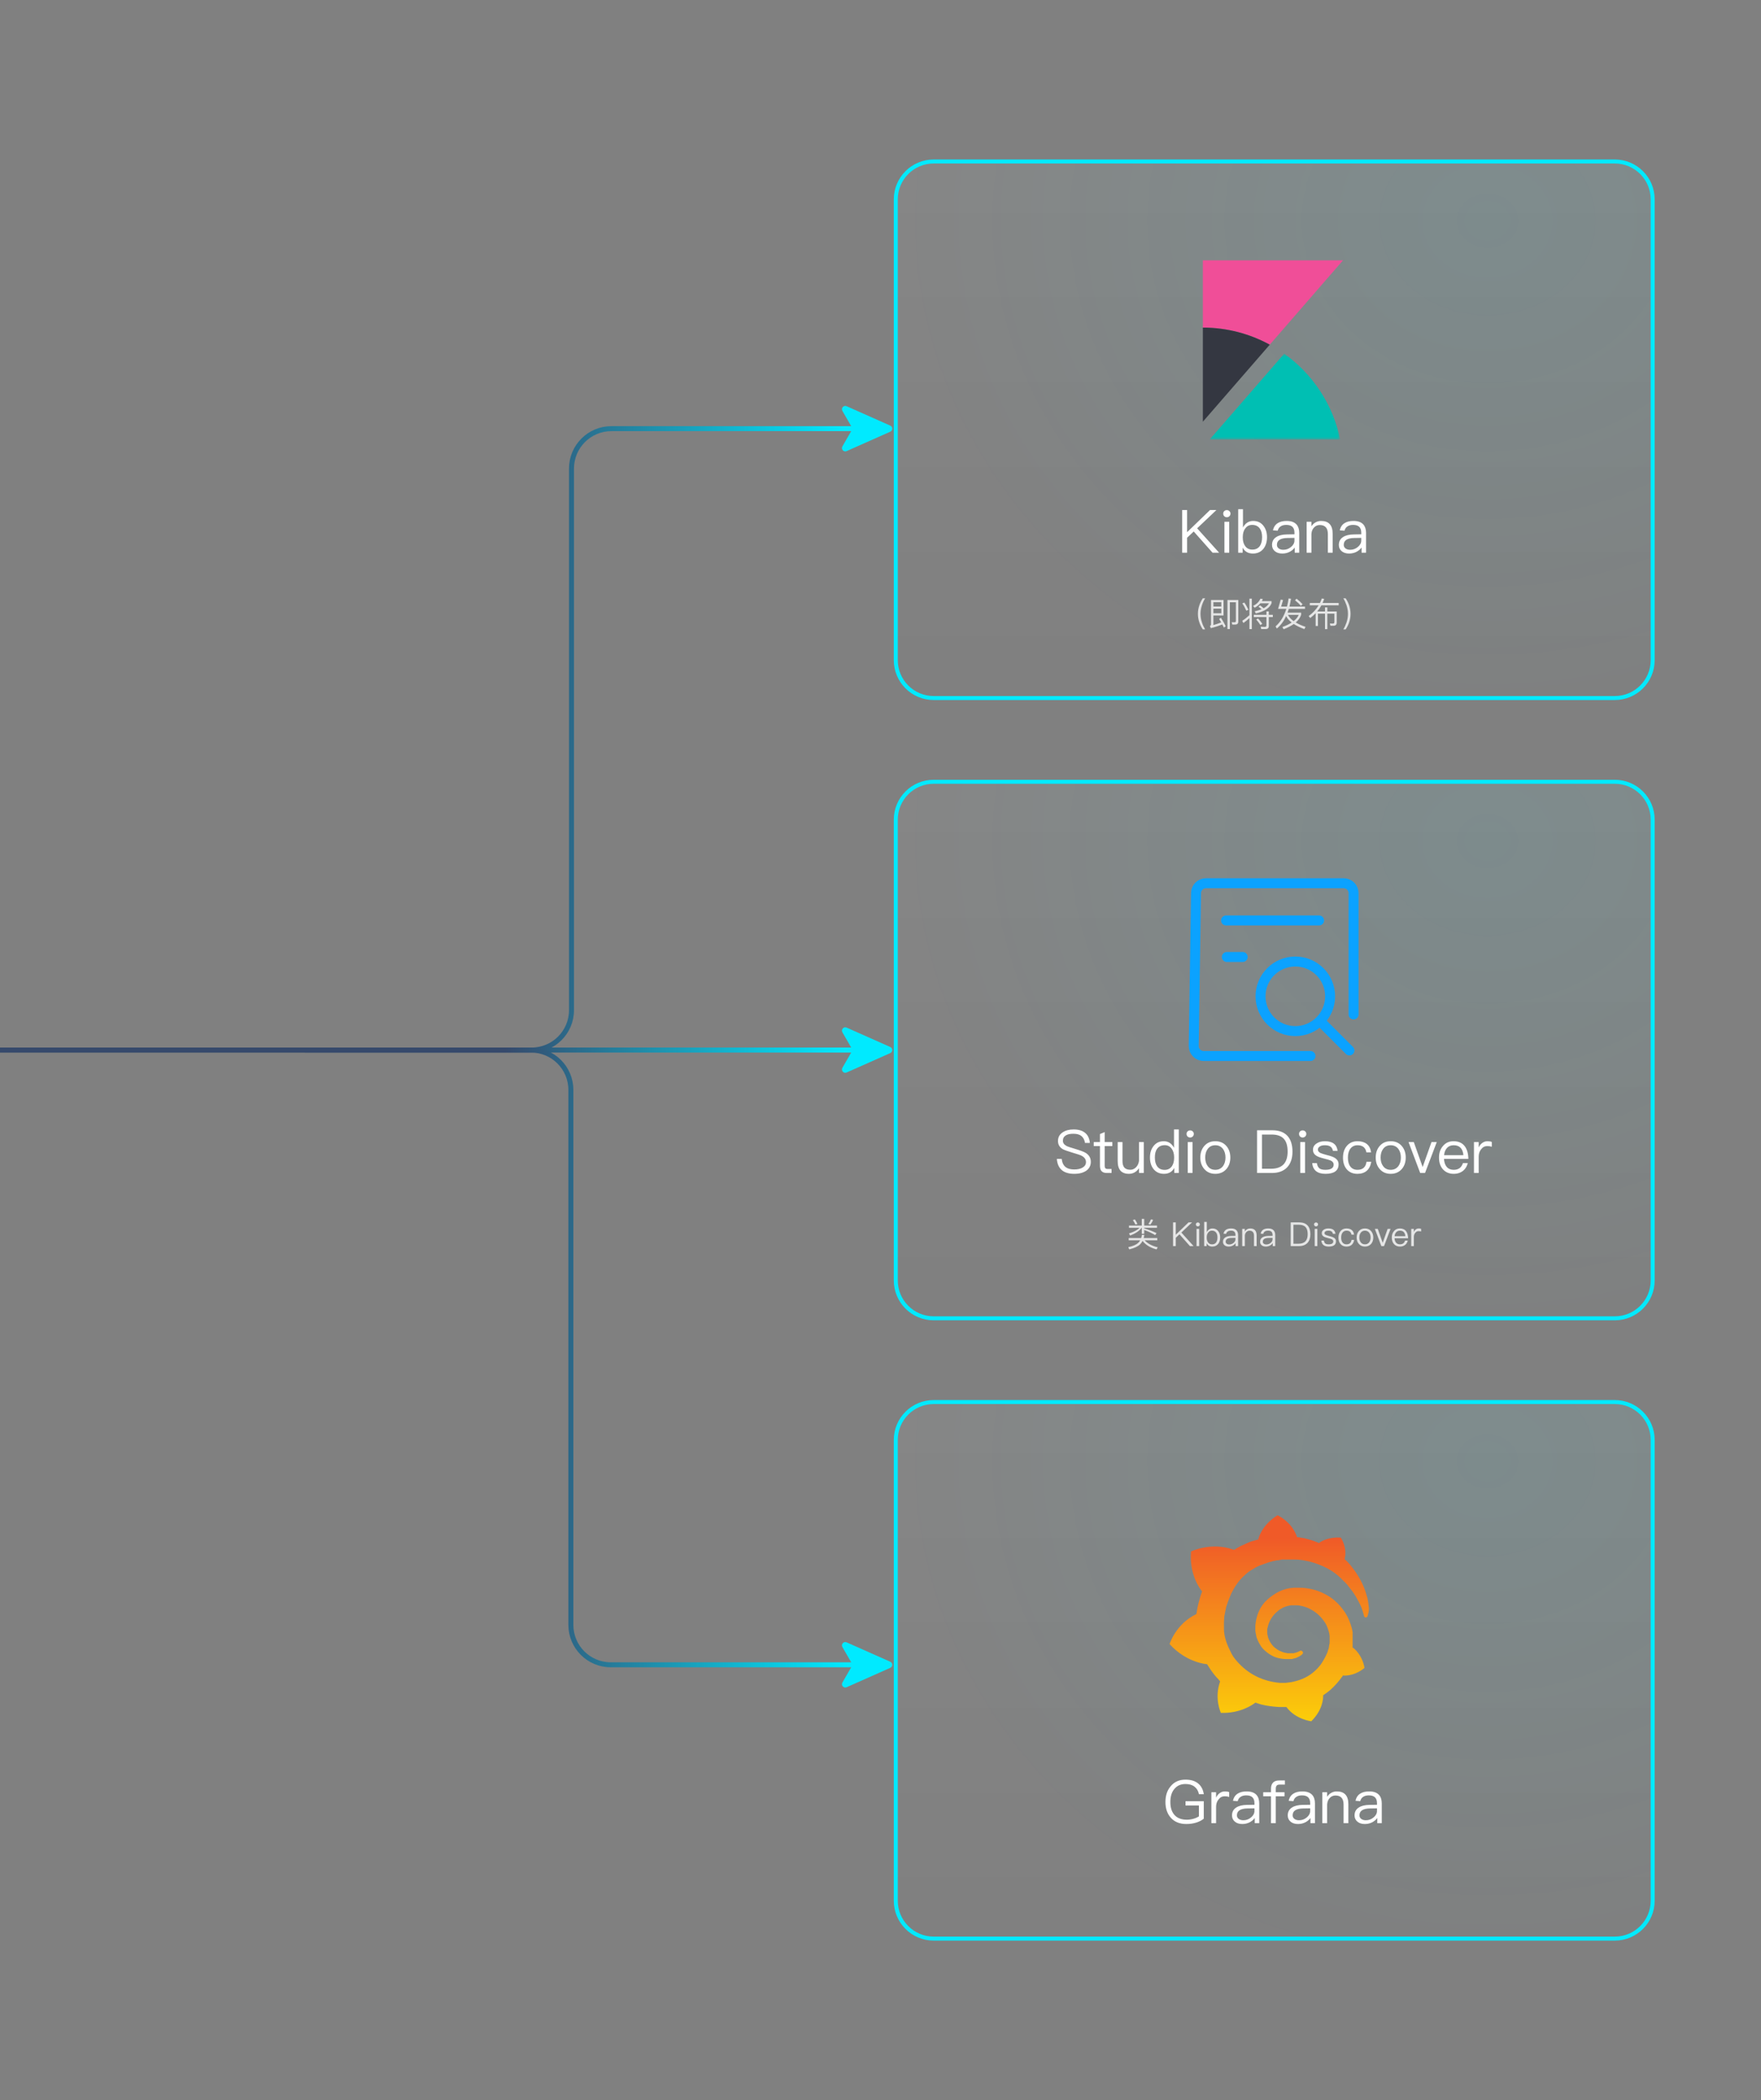 <svg width="530" height="632" viewBox="0 0 530 632" fill="none" xmlns="http://www.w3.org/2000/svg">
<rect x="0" y="0" width="530" height="632" fill="#808080" stroke="none"/>
<g clip-path="url(#clip0_5177_15534)">
<path d="M281 48.6H486C492.296 48.6 497.4 53.704 497.4 60V198.667C497.4 204.963 492.296 210.066 486 210.066H281C274.704 210.066 269.6 204.963 269.6 198.667V60C269.6 53.704 274.704 48.6 281 48.6Z" fill="url(#paint0_linear_5177_15534)"/>
<path d="M281 48.6H486C492.296 48.6 497.4 53.704 497.4 60V198.667C497.4 204.963 492.296 210.066 486 210.066H281C274.704 210.066 269.6 204.963 269.6 198.667V60C269.6 53.704 274.704 48.6 281 48.6Z" fill="url(#paint1_radial_5177_15534)" fill-opacity="0.1"/>
<path d="M281 48.6H486C492.296 48.6 497.4 53.704 497.4 60V198.667C497.4 204.963 492.296 210.066 486 210.066H281C274.704 210.066 269.6 204.963 269.6 198.667V60C269.6 53.704 274.704 48.6 281 48.6Z" stroke="#00EAFF" stroke-width="1.2"/>
<g clip-path="url(#clip1_5177_15534)">
<path fill-rule="evenodd" clip-rule="evenodd" d="M404.203 78.334H362.016V98.583C369.314 98.583 376.165 100.461 382.152 103.725L404.203 78.334Z" fill="#F04E98"/>
<path fill-rule="evenodd" clip-rule="evenodd" d="M362.016 98.585V126.914L382.152 103.726C376.165 100.463 369.314 98.585 362.016 98.585Z" fill="#343741"/>
<mask id="mask0_5177_15534" style="mask-type:luminance" maskUnits="userSpaceOnUse" x="364" y="106" width="40" height="27">
<path d="M364.016 106.435H403.358V132.33H364.016V106.435Z" fill="white"/>
</mask>
<g mask="url(#mask0_5177_15534)">
<path fill-rule="evenodd" clip-rule="evenodd" d="M386.503 106.435L365.84 130.232L364.016 132.331H403.358C401.199 121.693 395.025 112.525 386.503 106.435Z" fill="#00BFB3"/>
</g>
</g>
<path d="M364.184 153.481H366.11L360.296 158.989L366.92 166.333H364.94L359.27 159.943L357.272 161.833V166.333H355.796V153.481H357.272V160.159L364.184 153.481ZM369.232 153.517C369.538 153.517 369.79 153.607 370.006 153.823C370.222 154.003 370.33 154.255 370.33 154.579C370.33 154.885 370.222 155.137 370.006 155.353C369.79 155.551 369.538 155.659 369.232 155.659C368.926 155.659 368.674 155.551 368.458 155.353C368.242 155.137 368.152 154.885 368.152 154.579C368.152 154.255 368.242 154.003 368.458 153.823C368.674 153.607 368.926 153.517 369.232 153.517ZM368.512 157.027H369.952V166.333H368.512V157.027ZM372.649 153.229H374.089V158.737C374.809 157.423 375.835 156.775 377.167 156.775C378.481 156.775 379.525 157.261 380.281 158.269C380.965 159.169 381.325 160.285 381.325 161.653C381.325 163.057 380.965 164.209 380.281 165.109C379.507 166.081 378.445 166.585 377.095 166.585C375.655 166.585 374.629 165.991 373.999 164.803V166.333H372.649V153.229ZM376.861 157.963C376.015 157.963 375.331 158.287 374.827 158.971C374.287 159.637 374.035 160.519 374.035 161.599V161.779C374.035 162.823 374.269 163.669 374.737 164.317C375.241 165.037 375.979 165.397 376.915 165.397C377.923 165.397 378.679 165.019 379.183 164.299C379.615 163.651 379.849 162.769 379.849 161.653C379.849 160.537 379.615 159.673 379.147 159.043C378.625 158.323 377.869 157.963 376.861 157.963ZM387.246 156.775C388.578 156.775 389.55 157.117 390.198 157.819C390.738 158.431 391.026 159.277 391.026 160.357V166.333H389.676V164.767C389.316 165.271 388.83 165.685 388.254 166.009C387.57 166.387 386.796 166.585 385.932 166.585C384.996 166.585 384.258 166.351 383.7 165.883C383.124 165.397 382.836 164.767 382.836 164.011C382.836 162.949 383.25 162.157 384.114 161.617C384.87 161.113 385.95 160.843 387.354 160.825L389.586 160.789V160.303C389.586 158.737 388.776 157.963 387.156 157.963C386.472 157.963 385.914 158.089 385.482 158.377C384.996 158.665 384.69 159.115 384.546 159.709L383.124 159.601C383.322 158.629 383.808 157.891 384.564 157.423C385.248 156.991 386.13 156.775 387.246 156.775ZM389.586 161.869L387.444 161.905C385.356 161.941 384.312 162.625 384.312 163.975C384.312 164.407 384.474 164.749 384.834 165.037C385.194 165.307 385.662 165.451 386.238 165.451C387.12 165.451 387.894 165.163 388.578 164.587C389.244 164.029 389.586 163.381 389.586 162.661V161.869ZM397.607 156.775C399.911 156.775 401.081 158.053 401.081 160.609V166.333H399.641V160.717C399.641 158.899 398.813 157.999 397.193 157.999C396.545 157.999 395.987 158.233 395.519 158.701C395.015 159.205 394.745 159.871 394.691 160.717V166.333H393.251V157.027H394.691V158.395C395.015 157.873 395.429 157.477 395.933 157.207C396.437 156.919 396.995 156.775 397.607 156.775ZM407.355 156.775C408.687 156.775 409.659 157.117 410.307 157.819C410.847 158.431 411.135 159.277 411.135 160.357V166.333H409.785V164.767C409.425 165.271 408.939 165.685 408.363 166.009C407.679 166.387 406.905 166.585 406.041 166.585C405.105 166.585 404.367 166.351 403.809 165.883C403.233 165.397 402.945 164.767 402.945 164.011C402.945 162.949 403.359 162.157 404.223 161.617C404.979 161.113 406.059 160.843 407.463 160.825L409.695 160.789V160.303C409.695 158.737 408.885 157.963 407.265 157.963C406.581 157.963 406.023 158.089 405.591 158.377C405.105 158.665 404.799 159.115 404.655 159.709L403.233 159.601C403.431 158.629 403.917 157.891 404.673 157.423C405.357 156.991 406.239 156.775 407.355 156.775ZM409.695 161.869L407.553 161.905C405.465 161.941 404.421 162.625 404.421 163.975C404.421 164.407 404.583 164.749 404.943 165.037C405.303 165.307 405.771 165.451 406.347 165.451C407.229 165.451 408.003 165.163 408.687 164.587C409.353 164.029 409.695 163.381 409.695 162.661V161.869Z" fill="white"/>
<path d="M362 180.063H362.7C362.3 180.723 361.98 181.413 361.75 182.133C361.45 183.013 361.31 183.873 361.31 184.733C361.31 185.583 361.45 186.453 361.75 187.333C361.98 188.043 362.3 188.733 362.7 189.403H362C361.56 188.753 361.22 188.063 360.97 187.343C360.67 186.483 360.53 185.613 360.53 184.743C360.53 183.853 360.67 182.983 360.97 182.123C361.22 181.393 361.56 180.703 362 180.063ZM365.19 183.173V184.553H367.56V183.173H365.19ZM367.56 182.523V181.213H365.19V182.523H367.56ZM364.4 189.033L364.15 188.343C364.37 188.273 364.48 188.143 364.48 187.963V180.563H368.24V185.223H365.19V188.103C366.07 187.843 366.85 187.583 367.54 187.313C367.34 186.963 367.13 186.613 366.91 186.273L367.46 185.923C368.09 186.893 368.57 187.743 368.9 188.463L368.35 188.863C368.21 188.553 368.05 188.233 367.87 187.913C366.87 188.333 365.71 188.713 364.4 189.033ZM371.78 187.953H370.88L370.69 187.253L371.54 187.273C371.82 187.273 371.96 187.133 371.96 186.863V181.243H370.14V189.303H369.42V180.563H372.68V187.023C372.68 187.643 372.38 187.953 371.78 187.953ZM377.35 185.013H381.15V184.003H381.87V185.013H383.08V185.703H381.87V188.403C381.87 189.003 381.55 189.303 380.91 189.303H379.58L379.43 188.613C379.86 188.643 380.27 188.663 380.66 188.663C380.98 188.663 381.15 188.513 381.15 188.223V185.703H377.35V185.013ZM376.03 180.163H376.76V189.323H376.03V186.013C375.37 186.633 374.76 187.123 374.2 187.493L373.88 186.803C374.48 186.443 375.19 185.883 376.03 185.143V180.163ZM378.62 186.113C379.18 186.723 379.6 187.253 379.9 187.713L379.34 188.113C379.03 187.613 378.61 187.053 378.09 186.443L378.62 186.113ZM379.32 181.563C378.86 182.093 378.29 182.533 377.6 182.893L377.14 182.333C378.23 181.793 378.96 181.063 379.34 180.153L380.08 180.293C379.99 180.503 379.89 180.703 379.78 180.903H382.7V181.523C382.13 182.983 380.55 184.013 377.97 184.603L377.61 183.963C378.4 183.793 379.09 183.583 379.69 183.343C379.37 183.043 379.05 182.793 378.74 182.573L379.25 182.183C379.62 182.453 379.97 182.743 380.3 183.053C381.05 182.643 381.59 182.143 381.92 181.563H379.32ZM374.51 181.333C374.98 182.013 375.38 182.743 375.72 183.513L375.09 183.773C374.73 182.933 374.33 182.203 373.89 181.583L374.51 181.333ZM384.66 183.233L385.45 180.453L386.16 180.573L385.59 182.543H387.34C387.54 181.763 387.7 180.953 387.82 180.093L388.55 180.183C388.42 181.023 388.26 181.803 388.08 182.543H392.76V183.233H387.89C387.77 183.633 387.65 184.013 387.51 184.373H391.6V184.993C391.33 185.853 390.79 186.633 389.97 187.333C390.78 187.813 391.77 188.253 392.93 188.653L392.56 189.323C391.28 188.853 390.22 188.343 389.38 187.793C388.56 188.373 387.54 188.893 386.33 189.363L385.95 188.693C387.07 188.283 388 187.833 388.75 187.343C387.97 186.743 387.42 186.093 387.09 185.393C386.36 186.973 385.42 188.223 384.28 189.153L383.91 188.493C385.37 187.213 386.44 185.463 387.14 183.233H384.66ZM387.63 185.033C387.97 185.713 388.54 186.343 389.34 186.923C390.08 186.343 390.59 185.713 390.87 185.033H387.63ZM390.23 180.173C390.95 180.723 391.54 181.273 392.02 181.823L391.51 182.333C391.09 181.803 390.5 181.243 389.75 180.643L390.23 180.173ZM398.79 182.793H399.48V184.013H402.3V187.373C402.3 187.993 401.98 188.313 401.36 188.313H400.42L400.24 187.643L401.13 187.663C401.45 187.663 401.61 187.513 401.61 187.223V184.683H399.48V189.333H398.79V184.683H396.65V188.383H395.96V184.553C395.46 185.063 394.92 185.543 394.33 185.993L393.87 185.393C395.14 184.453 396.14 183.383 396.87 182.163H394.2V181.463H397.25C397.47 181.023 397.65 180.583 397.8 180.123L398.53 180.213C398.39 180.653 398.23 181.073 398.05 181.463H402.9V182.163H397.7C397.34 182.823 396.92 183.443 396.44 184.013H398.79V182.793ZM404.3 180.063H405C405.43 180.703 405.77 181.393 406.03 182.123C406.32 182.983 406.47 183.853 406.47 184.743C406.47 185.613 406.32 186.483 406.03 187.343C405.77 188.063 405.43 188.753 405 189.403H404.3C404.7 188.733 405.01 188.043 405.25 187.333C405.54 186.453 405.69 185.583 405.69 184.733C405.69 183.873 405.54 183.013 405.25 182.133C405.01 181.413 404.7 180.723 404.3 180.063Z" fill="white" fill-opacity="0.8"/>
<path d="M281 235.266H486C492.296 235.266 497.4 240.37 497.4 246.667V385.333C497.4 391.629 492.296 396.733 486 396.733H281C274.704 396.733 269.6 391.629 269.6 385.333V246.667C269.6 240.37 274.704 235.266 281 235.266Z" fill="url(#paint2_linear_5177_15534)"/>
<path d="M281 235.266H486C492.296 235.266 497.4 240.37 497.4 246.667V385.333C497.4 391.629 492.296 396.733 486 396.733H281C274.704 396.733 269.6 391.629 269.6 385.333V246.667C269.6 240.37 274.704 235.266 281 235.266Z" fill="url(#paint3_radial_5177_15534)" fill-opacity="0.1"/>
<path d="M281 235.266H486C492.296 235.266 497.4 240.37 497.4 246.667V385.333C497.4 391.629 492.296 396.733 486 396.733H281C274.704 396.733 269.6 391.629 269.6 385.333V246.667C269.6 240.37 274.704 235.266 281 235.266Z" stroke="#00EAFF" stroke-width="1.2"/>
<path d="M407.383 305.285V268.788C407.383 267.135 406.043 265.795 404.39 265.795H362.951C361.316 265.795 359.983 267.108 359.959 268.743L359.272 314.757C359.247 316.428 360.594 317.795 362.264 317.795H394.411" stroke="#0BA2FF" stroke-width="3" stroke-linecap="round"/>
<path d="M369 277H397" stroke="#0BA2FF" stroke-width="3" stroke-linecap="round"/>
<path d="M369.234 287.992H374.004" stroke="#0BA2FF" stroke-width="3" stroke-linecap="round"/>
<path d="M398.148 308.135L406.129 316.116" stroke="#0BA2FF" stroke-width="3" stroke-linecap="round"/>
<circle cx="389.847" cy="299.83" r="10.472" stroke="#0BA2FF" stroke-width="3"/>
<path d="M323.116 339.896C324.556 339.896 325.708 340.22 326.536 340.886C327.4 341.57 327.886 342.596 328.012 343.946H326.554C326.392 343.01 326.032 342.326 325.474 341.876C324.898 341.408 324.088 341.192 323.044 341.192C322.09 341.192 321.352 341.336 320.812 341.66C320.2 342.02 319.894 342.56 319.894 343.298C319.894 343.946 320.254 344.468 320.992 344.864C321.316 345.044 322.108 345.314 323.35 345.674C325.042 346.178 326.158 346.592 326.698 346.916C327.76 347.564 328.3 348.464 328.3 349.634C328.3 350.75 327.85 351.65 326.95 352.298C326.05 352.928 324.844 353.252 323.314 353.252C321.802 353.252 320.614 352.928 319.75 352.28C318.742 351.506 318.184 350.336 318.076 348.752H319.534C319.66 349.868 320.056 350.696 320.704 351.218C321.298 351.686 322.162 351.938 323.314 351.938C324.358 351.938 325.222 351.74 325.87 351.344C326.518 350.948 326.842 350.408 326.842 349.724C326.842 348.914 326.41 348.284 325.564 347.834C325.204 347.618 324.286 347.312 322.846 346.898C321.298 346.43 320.308 346.07 319.894 345.854C318.904 345.278 318.418 344.45 318.418 343.37C318.418 342.254 318.886 341.372 319.84 340.76C320.686 340.184 321.784 339.896 323.116 339.896ZM332.473 340.688V343.694H334.777V344.9H332.473V350.822C332.473 351.164 332.527 351.416 332.671 351.56C332.797 351.704 333.031 351.794 333.355 351.794H334.543V353H333.139C332.383 353 331.825 352.802 331.501 352.406C331.195 352.046 331.051 351.524 331.051 350.822V344.9H329.179V343.694H331.051V341.282L332.473 340.688ZM336.387 343.694H337.827V349.382C337.827 350.264 338.007 350.93 338.385 351.362C338.763 351.794 339.375 352.028 340.221 352.028C340.833 352.028 341.391 351.776 341.877 351.308C342.381 350.804 342.687 350.156 342.795 349.364V343.694H344.235V353H342.795V351.56C342.039 352.676 341.031 353.252 339.771 353.252C337.503 353.252 336.387 351.974 336.387 349.454V343.694ZM353.336 339.896H354.776V353H353.426V351.47C352.778 352.658 351.734 353.252 350.33 353.252C348.962 353.252 347.9 352.748 347.144 351.776C346.442 350.876 346.1 349.724 346.1 348.32C346.1 346.952 346.442 345.836 347.144 344.936C347.9 343.928 348.926 343.442 350.258 343.442C351.59 343.442 352.616 344.09 353.336 345.404V339.896ZM350.564 344.63C349.538 344.63 348.764 344.99 348.26 345.71C347.792 346.34 347.576 347.204 347.576 348.32C347.576 349.436 347.792 350.318 348.242 350.966C348.746 351.686 349.502 352.064 350.51 352.064C351.446 352.064 352.166 351.704 352.688 350.984C353.138 350.336 353.372 349.49 353.372 348.446V348.266C353.372 347.186 353.102 346.304 352.598 345.638C352.076 344.954 351.392 344.63 350.564 344.63ZM358.195 340.184C358.501 340.184 358.753 340.274 358.969 340.49C359.185 340.67 359.293 340.922 359.293 341.246C359.293 341.552 359.185 341.804 358.969 342.02C358.753 342.218 358.501 342.326 358.195 342.326C357.889 342.326 357.637 342.218 357.421 342.02C357.205 341.804 357.115 341.552 357.115 341.246C357.115 340.922 357.205 340.67 357.421 340.49C357.637 340.274 357.889 340.184 358.195 340.184ZM357.475 343.694H358.915V353H357.475V343.694ZM365.77 343.442C367.156 343.442 368.272 343.91 369.1 344.882C369.892 345.8 370.288 346.952 370.288 348.356C370.288 349.742 369.892 350.894 369.118 351.794C368.272 352.766 367.156 353.252 365.77 353.252C364.366 353.252 363.268 352.766 362.44 351.794C361.648 350.894 361.252 349.742 361.252 348.356C361.252 346.952 361.648 345.8 362.44 344.882C363.268 343.91 364.366 343.442 365.77 343.442ZM365.77 344.648C364.78 344.648 364.006 345.026 363.466 345.782C362.962 346.466 362.728 347.312 362.728 348.356C362.728 349.382 362.962 350.228 363.466 350.912C364.006 351.668 364.78 352.046 365.77 352.046C366.742 352.046 367.516 351.668 368.092 350.912C368.578 350.228 368.83 349.364 368.83 348.356C368.83 347.312 368.578 346.466 368.092 345.782C367.516 345.026 366.742 344.648 365.77 344.648ZM378.333 340.148H382.941C384.975 340.148 386.505 340.724 387.549 341.912C388.503 342.992 388.989 344.558 388.989 346.574C388.989 348.554 388.467 350.12 387.441 351.236C386.361 352.406 384.813 353 382.797 353H378.333V340.148ZM379.809 341.426V351.722H382.545C384.219 351.722 385.479 351.272 386.325 350.39C387.117 349.526 387.531 348.248 387.531 346.574C387.531 344.846 387.153 343.568 386.415 342.74C385.623 341.858 384.399 341.426 382.707 341.426H379.809ZM392.05 340.184C392.356 340.184 392.608 340.274 392.824 340.49C393.04 340.67 393.148 340.922 393.148 341.246C393.148 341.552 393.04 341.804 392.824 342.02C392.608 342.218 392.356 342.326 392.05 342.326C391.744 342.326 391.492 342.218 391.276 342.02C391.06 341.804 390.97 341.552 390.97 341.246C390.97 340.922 391.06 340.67 391.276 340.49C391.492 340.274 391.744 340.184 392.05 340.184ZM391.33 343.694H392.77V353H391.33V343.694ZM398.762 343.442C401.066 343.442 402.326 344.396 402.578 346.34H401.174C401.048 345.764 400.814 345.332 400.454 345.08C400.058 344.792 399.482 344.648 398.744 344.648C398.096 344.648 397.592 344.756 397.232 345.008C396.836 345.242 396.638 345.566 396.638 345.98C396.638 346.376 396.89 346.718 397.43 346.988C397.772 347.15 398.42 347.348 399.356 347.6C400.472 347.87 401.264 348.158 401.75 348.464C402.488 348.932 402.866 349.562 402.866 350.372C402.866 352.28 401.552 353.252 398.924 353.252C396.476 353.252 395.144 352.172 394.928 350.03H396.332C396.44 350.768 396.71 351.29 397.106 351.614C397.502 351.902 398.096 352.046 398.888 352.046C400.544 352.046 401.39 351.506 401.39 350.462C401.39 349.94 401.084 349.544 400.508 349.256C400.202 349.112 399.536 348.914 398.528 348.662C397.43 348.392 396.656 348.122 396.224 347.834C395.504 347.402 395.162 346.808 395.162 346.016C395.162 345.224 395.504 344.612 396.206 344.144C396.854 343.676 397.718 343.442 398.762 343.442ZM408.569 343.442C409.721 343.442 410.639 343.712 411.341 344.252C412.061 344.81 412.493 345.656 412.655 346.79H411.233C411.107 346.07 410.819 345.53 410.369 345.17C409.901 344.81 409.307 344.648 408.569 344.648C407.669 344.648 406.949 344.99 406.427 345.674C405.923 346.34 405.671 347.24 405.671 348.374C405.671 349.508 405.905 350.408 406.409 351.056C406.895 351.704 407.615 352.046 408.551 352.046C410.135 352.046 411.053 351.236 411.269 349.634H412.709C412.493 350.822 412.043 351.74 411.323 352.352C410.621 352.946 409.703 353.252 408.551 353.252C407.147 353.252 406.067 352.784 405.293 351.848C404.555 350.966 404.195 349.814 404.195 348.392C404.195 346.97 404.555 345.818 405.293 344.918C406.085 343.928 407.183 343.442 408.569 343.442ZM418.557 343.442C419.943 343.442 421.059 343.91 421.887 344.882C422.679 345.8 423.075 346.952 423.075 348.356C423.075 349.742 422.679 350.894 421.905 351.794C421.059 352.766 419.943 353.252 418.557 353.252C417.153 353.252 416.055 352.766 415.227 351.794C414.435 350.894 414.039 349.742 414.039 348.356C414.039 346.952 414.435 345.8 415.227 344.882C416.055 343.91 417.153 343.442 418.557 343.442ZM418.557 344.648C417.567 344.648 416.793 345.026 416.253 345.782C415.749 346.466 415.515 347.312 415.515 348.356C415.515 349.382 415.749 350.228 416.253 350.912C416.793 351.668 417.567 352.046 418.557 352.046C419.529 352.046 420.303 351.668 420.879 350.912C421.365 350.228 421.617 349.364 421.617 348.356C421.617 347.312 421.365 346.466 420.879 345.782C420.303 345.026 419.529 344.648 418.557 344.648ZM423.92 343.694H425.504L428.168 351.2L430.832 343.694H432.416L428.888 353H427.43L423.92 343.694ZM437.464 343.442C438.958 343.442 440.092 343.946 440.848 344.954C441.532 345.854 441.892 347.132 441.928 348.752H434.584C434.656 349.796 434.926 350.606 435.43 351.182C435.934 351.758 436.636 352.046 437.518 352.046C438.274 352.046 438.904 351.848 439.372 351.47C439.768 351.146 440.074 350.66 440.308 350.012H441.748C441.532 350.912 441.118 351.632 440.488 352.208C439.714 352.892 438.724 353.252 437.518 353.252C436.186 353.252 435.106 352.802 434.314 351.938C433.486 351.038 433.09 349.85 433.09 348.338C433.09 346.97 433.468 345.818 434.26 344.9C435.052 343.928 436.114 343.442 437.464 343.442ZM437.5 344.648C436.672 344.648 436.006 344.918 435.502 345.458C434.998 345.998 434.71 346.718 434.62 347.636H440.434C440.254 345.638 439.264 344.648 437.5 344.648ZM447.7 343.442C448.204 343.442 448.636 343.514 448.978 343.658V345.098C448.51 344.954 448.042 344.9 447.592 344.9C446.872 344.9 446.26 345.206 445.774 345.854C445.27 346.466 445.036 347.204 445.036 348.068V353H443.614V343.694H445.036V345.314C445.288 344.774 445.612 344.342 446.008 344.036C446.494 343.64 447.052 343.442 447.7 343.442Z" fill="white"/>
<path d="M344.37 370.16V371.31H343.63V369.49H343.57C342.97 370.39 341.83 371.17 340.16 371.82L339.77 371.2C341.32 370.7 342.38 370.13 342.94 369.49H339.78V368.82H343.63V366.82H344.37V368.82H348.22V369.49H344.37V369.67C345.71 370.07 346.95 370.54 348.07 371.09L347.68 371.69C346.6 371.06 345.49 370.55 344.37 370.16ZM343.87 373.44C343.67 373.83 343.43 374.18 343.13 374.48C342.48 375.12 341.39 375.62 339.86 375.99L339.58 375.32C340.95 375.02 341.94 374.59 342.55 374.03C342.79 373.8 343 373.54 343.16 373.25H339.7V372.58H343.45C343.55 372.28 343.62 371.97 343.66 371.63H344.4C344.36 371.97 344.29 372.29 344.21 372.58H348.3V373.25H344.5C345.44 374.26 346.75 374.96 348.44 375.36L348.08 376C346.22 375.51 344.81 374.66 343.87 373.44ZM341.56 366.97C341.85 367.37 342.11 367.84 342.33 368.36L341.72 368.52C341.52 368.06 341.26 367.61 340.94 367.18L341.56 366.97ZM346.41 366.95L347.04 367.11C346.83 367.65 346.55 368.12 346.21 368.54L345.61 368.32C345.92 367.96 346.19 367.5 346.41 366.95ZM357.71 367.86H358.78L355.55 370.92L359.23 375H358.13L354.98 371.45L353.87 372.5V375H353.05V367.86H353.87V371.57L357.71 367.86ZM360.514 367.88C360.684 367.88 360.824 367.93 360.944 368.05C361.064 368.15 361.124 368.29 361.124 368.47C361.124 368.64 361.064 368.78 360.944 368.9C360.824 369.01 360.684 369.07 360.514 369.07C360.344 369.07 360.204 369.01 360.084 368.9C359.964 368.78 359.914 368.64 359.914 368.47C359.914 368.29 359.964 368.15 360.084 368.05C360.204 367.93 360.344 367.88 360.514 367.88ZM360.114 369.83H360.914V375H360.114V369.83ZM362.413 367.72H363.213V370.78C363.613 370.05 364.183 369.69 364.923 369.69C365.653 369.69 366.233 369.96 366.653 370.52C367.033 371.02 367.233 371.64 367.233 372.4C367.233 373.18 367.033 373.82 366.653 374.32C366.223 374.86 365.633 375.14 364.883 375.14C364.083 375.14 363.513 374.81 363.163 374.15V375H362.413V367.72ZM364.753 370.35C364.283 370.35 363.903 370.53 363.623 370.91C363.323 371.28 363.183 371.77 363.183 372.37V372.47C363.183 373.05 363.313 373.52 363.573 373.88C363.853 374.28 364.263 374.48 364.783 374.48C365.343 374.48 365.763 374.27 366.043 373.87C366.283 373.51 366.413 373.02 366.413 372.4C366.413 371.78 366.283 371.3 366.023 370.95C365.733 370.55 365.313 370.35 364.753 370.35ZM370.522 369.69C371.262 369.69 371.802 369.88 372.162 370.27C372.462 370.61 372.622 371.08 372.622 371.68V375H371.872V374.13C371.672 374.41 371.402 374.64 371.082 374.82C370.702 375.03 370.272 375.14 369.792 375.14C369.272 375.14 368.862 375.01 368.552 374.75C368.232 374.48 368.072 374.13 368.072 373.71C368.072 373.12 368.302 372.68 368.782 372.38C369.202 372.1 369.802 371.95 370.582 371.94L371.822 371.92V371.65C371.822 370.78 371.372 370.35 370.472 370.35C370.092 370.35 369.782 370.42 369.542 370.58C369.272 370.74 369.102 370.99 369.022 371.32L368.232 371.26C368.342 370.72 368.612 370.31 369.032 370.05C369.412 369.81 369.902 369.69 370.522 369.69ZM371.822 372.52L370.632 372.54C369.472 372.56 368.892 372.94 368.892 373.69C368.892 373.93 368.982 374.12 369.182 374.28C369.382 374.43 369.642 374.51 369.962 374.51C370.452 374.51 370.882 374.35 371.262 374.03C371.632 373.72 371.822 373.36 371.822 372.96V372.52ZM376.278 369.69C377.558 369.69 378.208 370.4 378.208 371.82V375H377.408V371.88C377.408 370.87 376.948 370.37 376.048 370.37C375.688 370.37 375.378 370.5 375.118 370.76C374.838 371.04 374.688 371.41 374.658 371.88V375H373.858V369.83H374.658V370.59C374.838 370.3 375.068 370.08 375.348 369.93C375.628 369.77 375.938 369.69 376.278 369.69ZM381.694 369.69C382.434 369.69 382.974 369.88 383.334 370.27C383.634 370.61 383.794 371.08 383.794 371.68V375H383.044V374.13C382.844 374.41 382.574 374.64 382.254 374.82C381.874 375.03 381.444 375.14 380.964 375.14C380.444 375.14 380.034 375.01 379.724 374.75C379.404 374.48 379.244 374.13 379.244 373.71C379.244 373.12 379.474 372.68 379.954 372.38C380.374 372.1 380.974 371.95 381.754 371.94L382.994 371.92V371.65C382.994 370.78 382.544 370.35 381.644 370.35C381.264 370.35 380.954 370.42 380.714 370.58C380.444 370.74 380.274 370.99 380.194 371.32L379.404 371.26C379.514 370.72 379.784 370.31 380.204 370.05C380.584 369.81 381.074 369.69 381.694 369.69ZM382.994 372.52L381.804 372.54C380.644 372.56 380.064 372.94 380.064 373.69C380.064 373.93 380.154 374.12 380.354 374.28C380.554 374.43 380.814 374.51 381.134 374.51C381.624 374.51 382.054 374.35 382.434 374.03C382.804 373.72 382.994 373.36 382.994 372.96V372.52ZM388.46 367.86H391.02C392.15 367.86 393 368.18 393.58 368.84C394.11 369.44 394.38 370.31 394.38 371.43C394.38 372.53 394.09 373.4 393.52 374.02C392.92 374.67 392.06 375 390.94 375H388.46V367.86ZM389.28 368.57V374.29H390.8C391.73 374.29 392.43 374.04 392.9 373.55C393.34 373.07 393.57 372.36 393.57 371.43C393.57 370.47 393.36 369.76 392.95 369.3C392.51 368.81 391.83 368.57 390.89 368.57H389.28ZM396.081 367.88C396.251 367.88 396.391 367.93 396.511 368.05C396.631 368.15 396.691 368.29 396.691 368.47C396.691 368.64 396.631 368.78 396.511 368.9C396.391 369.01 396.251 369.07 396.081 369.07C395.911 369.07 395.771 369.01 395.651 368.9C395.531 368.78 395.481 368.64 395.481 368.47C395.481 368.29 395.531 368.15 395.651 368.05C395.771 367.93 395.911 367.88 396.081 367.88ZM395.681 369.83H396.481V375H395.681V369.83ZM399.809 369.69C401.089 369.69 401.789 370.22 401.929 371.3H401.149C401.079 370.98 400.949 370.74 400.749 370.6C400.529 370.44 400.209 370.36 399.799 370.36C399.439 370.36 399.159 370.42 398.959 370.56C398.739 370.69 398.629 370.87 398.629 371.1C398.629 371.32 398.769 371.51 399.069 371.66C399.259 371.75 399.619 371.86 400.139 372C400.759 372.15 401.199 372.31 401.469 372.48C401.879 372.74 402.089 373.09 402.089 373.54C402.089 374.6 401.359 375.14 399.899 375.14C398.539 375.14 397.799 374.54 397.679 373.35H398.459C398.519 373.76 398.669 374.05 398.889 374.23C399.109 374.39 399.439 374.47 399.879 374.47C400.799 374.47 401.269 374.17 401.269 373.59C401.269 373.3 401.099 373.08 400.779 372.92C400.609 372.84 400.239 372.73 399.679 372.59C399.069 372.44 398.639 372.29 398.399 372.13C397.999 371.89 397.809 371.56 397.809 371.12C397.809 370.68 397.999 370.34 398.389 370.08C398.749 369.82 399.229 369.69 399.809 369.69ZM405.258 369.69C405.898 369.69 406.408 369.84 406.798 370.14C407.198 370.45 407.438 370.92 407.528 371.55H406.738C406.668 371.15 406.508 370.85 406.258 370.65C405.998 370.45 405.668 370.36 405.258 370.36C404.758 370.36 404.358 370.55 404.068 370.93C403.788 371.3 403.648 371.8 403.648 372.43C403.648 373.06 403.778 373.56 404.058 373.92C404.328 374.28 404.728 374.47 405.248 374.47C406.128 374.47 406.638 374.02 406.758 373.13H407.558C407.438 373.79 407.188 374.3 406.788 374.64C406.398 374.97 405.888 375.14 405.248 375.14C404.468 375.14 403.868 374.88 403.438 374.36C403.028 373.87 402.828 373.23 402.828 372.44C402.828 371.65 403.028 371.01 403.438 370.51C403.878 369.96 404.488 369.69 405.258 369.69ZM410.807 369.69C411.577 369.69 412.197 369.95 412.657 370.49C413.097 371 413.317 371.64 413.317 372.42C413.317 373.19 413.097 373.83 412.667 374.33C412.197 374.87 411.577 375.14 410.807 375.14C410.027 375.14 409.417 374.87 408.957 374.33C408.517 373.83 408.297 373.19 408.297 372.42C408.297 371.64 408.517 371 408.957 370.49C409.417 369.95 410.027 369.69 410.807 369.69ZM410.807 370.36C410.257 370.36 409.827 370.57 409.527 370.99C409.247 371.37 409.117 371.84 409.117 372.42C409.117 372.99 409.247 373.46 409.527 373.84C409.827 374.26 410.257 374.47 410.807 374.47C411.347 374.47 411.777 374.26 412.097 373.84C412.367 373.46 412.507 372.98 412.507 372.42C412.507 371.84 412.367 371.37 412.097 370.99C411.777 370.57 411.347 370.36 410.807 370.36ZM413.786 369.83H414.666L416.146 374L417.626 369.83H418.506L416.546 375H415.736L413.786 369.83ZM421.311 369.69C422.141 369.69 422.771 369.97 423.191 370.53C423.571 371.03 423.771 371.74 423.791 372.64H419.711C419.751 373.22 419.901 373.67 420.181 373.99C420.461 374.31 420.851 374.47 421.341 374.47C421.761 374.47 422.111 374.36 422.371 374.15C422.591 373.97 422.761 373.7 422.891 373.34H423.691C423.571 373.84 423.341 374.24 422.991 374.56C422.561 374.94 422.011 375.14 421.341 375.14C420.601 375.14 420.001 374.89 419.561 374.41C419.101 373.91 418.881 373.25 418.881 372.41C418.881 371.65 419.091 371.01 419.531 370.5C419.971 369.96 420.561 369.69 421.311 369.69ZM421.331 370.36C420.871 370.36 420.501 370.51 420.221 370.81C419.941 371.11 419.781 371.51 419.731 372.02H422.961C422.861 370.91 422.311 370.36 421.331 370.36ZM426.997 369.69C427.277 369.69 427.517 369.73 427.707 369.81V370.61C427.447 370.53 427.187 370.5 426.937 370.5C426.537 370.5 426.197 370.67 425.927 371.03C425.647 371.37 425.517 371.78 425.517 372.26V375H424.727V369.83H425.517V370.73C425.657 370.43 425.837 370.19 426.057 370.02C426.327 369.8 426.637 369.69 426.997 369.69Z" fill="white" fill-opacity="0.8"/>
<path d="M281 421.933H486C492.296 421.933 497.4 427.037 497.4 433.333V572C497.4 578.296 492.296 583.4 486 583.4H281C274.704 583.4 269.6 578.296 269.6 572V433.333C269.6 427.037 274.704 421.933 281 421.933Z" fill="url(#paint4_linear_5177_15534)"/>
<path d="M281 421.933H486C492.296 421.933 497.4 427.037 497.4 433.333V572C497.4 578.296 492.296 583.4 486 583.4H281C274.704 583.4 269.6 578.296 269.6 572V433.333C269.6 427.037 274.704 421.933 281 421.933Z" fill="url(#paint5_radial_5177_15534)" fill-opacity="0.1"/>
<path d="M281 421.933H486C492.296 421.933 497.4 427.037 497.4 433.333V572C497.4 578.296 492.296 583.4 486 583.4H281C274.704 583.4 269.6 578.296 269.6 572V433.333C269.6 427.037 274.704 421.933 281 421.933Z" stroke="#00EAFF" stroke-width="1.2"/>
<path d="M411.936 483.421C411.821 482.43 411.705 481.218 411.244 479.897C410.898 478.575 410.322 477.144 409.515 475.602C408.708 474.06 407.671 472.519 406.403 470.977C405.942 470.426 405.366 469.766 404.674 469.215C405.597 465.691 403.522 462.718 403.522 462.718C400.064 462.497 397.759 463.709 396.952 464.369C396.837 464.369 396.721 464.259 396.491 464.149C395.915 463.929 395.338 463.709 394.647 463.488C393.955 463.268 393.379 463.158 392.687 462.938C391.996 462.828 391.304 462.718 390.728 462.607C390.612 462.607 390.497 462.607 390.382 462.607C388.884 457.982 384.504 456 384.504 456C379.663 458.973 378.741 463.048 378.741 463.048C378.741 463.048 378.741 463.158 378.741 463.268C378.51 463.378 378.164 463.378 377.934 463.488C377.588 463.599 377.242 463.709 376.781 463.819C376.435 463.929 376.09 464.039 375.629 464.259C374.937 464.59 374.13 464.92 373.439 465.25C372.747 465.581 372.055 466.021 371.364 466.462C371.249 466.462 371.249 466.352 371.249 466.352C364.448 463.929 358.455 466.902 358.455 466.902C357.878 473.73 361.106 478.135 361.797 478.906C361.682 479.346 361.451 479.787 361.336 480.227C360.875 481.769 360.414 483.421 360.184 485.073C360.184 485.293 360.068 485.513 360.068 485.734C353.844 488.707 352 494.764 352 494.764C357.187 500.49 363.296 500.82 363.296 500.82C364.102 502.142 364.909 503.353 365.947 504.565C366.408 505.005 366.869 505.556 367.215 505.996C365.37 511.172 367.445 515.467 367.445 515.467C373.208 515.687 377.012 513.044 377.819 512.384C378.395 512.604 378.971 512.714 379.547 512.934C381.276 513.375 383.121 513.595 384.965 513.705C385.426 513.705 385.887 513.705 386.348 513.705H386.578H386.694H386.924H387.155C389.921 517.449 394.647 518 394.647 518C398.105 514.586 398.22 511.172 398.22 510.401V510.291V510.181C398.911 509.741 399.603 509.19 400.295 508.639C401.678 507.428 402.83 506.107 403.868 504.675C403.983 504.565 404.098 504.455 404.098 504.235C408.017 504.455 410.668 501.922 410.668 501.922C409.976 498.067 407.671 496.195 407.21 495.865H407.095C407.095 495.645 407.095 495.424 407.095 495.204C407.095 494.764 407.095 494.323 407.095 493.993V493.442V493.332V493.222V493.112V492.892V492.561C407.095 492.451 407.095 492.341 407.095 492.231C407.095 492.121 407.095 492.011 407.095 491.9V491.57V491.24C406.98 490.799 406.98 490.359 406.864 490.028C406.403 488.377 405.827 486.835 404.905 485.403C403.983 483.972 402.946 482.76 401.678 481.659C400.41 480.558 399.027 479.787 397.528 479.126C396.03 478.465 394.531 478.135 392.918 477.915C392.111 477.805 391.419 477.805 390.612 477.805H390.382H390.267H390.151H390.036H389.806C389.69 477.805 389.575 477.805 389.46 477.805C389.114 477.805 388.653 477.915 388.307 477.915C386.809 478.135 385.311 478.686 384.043 479.456C382.775 480.227 381.622 481.108 380.7 482.099C379.778 483.091 379.086 484.302 378.625 485.513C378.164 486.725 377.934 487.936 377.819 489.147C377.819 489.478 377.819 489.698 377.819 490.028C377.819 490.139 377.819 490.139 377.819 490.249V490.469C377.819 490.579 377.819 490.799 377.819 490.909C377.934 491.46 378.049 492.121 378.164 492.671C378.51 493.772 379.086 494.764 379.663 495.645C380.354 496.526 381.161 497.187 381.968 497.737C382.775 498.288 383.697 498.728 384.619 498.948C385.541 499.169 386.348 499.279 387.27 499.279C387.385 499.279 387.501 499.279 387.616 499.279H387.731H387.846C387.962 499.279 388.077 499.279 388.077 499.279C388.077 499.279 388.077 499.279 388.192 499.279H388.307H388.423C388.538 499.279 388.653 499.279 388.768 499.279C388.884 499.279 388.999 499.279 389.114 499.169C389.345 499.169 389.46 499.059 389.69 499.059C390.036 498.948 390.382 498.838 390.728 498.618C391.073 498.508 391.304 498.288 391.65 498.067C391.765 498.067 391.765 497.957 391.88 497.847C392.226 497.627 392.226 497.187 391.996 496.966C391.765 496.746 391.419 496.636 391.189 496.856C391.073 496.856 391.073 496.966 390.958 496.966C390.728 497.076 390.497 497.187 390.151 497.296C389.921 497.407 389.575 497.407 389.345 497.517C389.229 497.517 388.999 497.517 388.884 497.517C388.768 497.517 388.768 497.517 388.653 497.517C388.538 497.517 388.538 497.517 388.423 497.517C388.307 497.517 388.307 497.517 388.192 497.517C388.077 497.517 387.962 497.517 387.962 497.517H387.846H387.731C387.616 497.517 387.616 497.517 387.501 497.517C386.809 497.407 386.233 497.296 385.541 496.966C384.85 496.746 384.273 496.306 383.697 495.865C383.121 495.424 382.66 494.764 382.314 494.213C381.968 493.663 381.622 492.892 381.507 492.121C381.392 491.79 381.392 491.35 381.392 491.019C381.392 490.909 381.392 490.799 381.392 490.689V490.579V490.469C381.392 490.249 381.392 490.028 381.507 489.808C381.853 488.156 382.66 486.615 384.043 485.293C384.389 484.963 384.734 484.742 385.08 484.412C385.426 484.192 385.887 483.972 386.233 483.751C386.694 483.531 387.155 483.421 387.501 483.311C387.962 483.201 388.423 483.091 388.884 483.091C389.114 483.091 389.345 483.091 389.575 483.091H389.69H389.921H390.036H390.267C390.728 483.091 391.304 483.201 391.765 483.311C392.802 483.531 393.724 483.861 394.647 484.412C396.491 485.403 397.989 486.945 399.027 488.707C399.488 489.588 399.834 490.579 400.064 491.57C400.064 491.79 400.179 492.121 400.179 492.341V492.561V492.782C400.179 492.892 400.179 492.892 400.179 493.002C400.179 493.112 400.179 493.112 400.179 493.222V493.442V493.663C400.179 493.772 400.179 493.993 400.179 494.103C400.179 494.433 400.179 494.654 400.064 494.984C400.064 495.204 399.949 495.535 399.949 495.755C399.949 495.975 399.833 496.306 399.718 496.526C399.603 497.076 399.372 497.627 399.142 498.067C398.681 499.059 398.105 500.05 397.413 501.041C396.03 502.803 394.186 504.344 391.996 505.225C390.958 505.666 389.806 505.996 388.653 506.217C388.077 506.327 387.501 506.327 386.924 506.437H386.809H386.694H386.463H386.233H386.117C385.772 506.437 385.541 506.437 385.195 506.437C383.928 506.327 382.66 506.107 381.507 505.776C380.354 505.446 379.086 505.005 378.049 504.455C375.859 503.353 373.9 501.812 372.286 499.94C371.479 499.059 370.788 498.067 370.327 496.966C369.75 495.865 369.289 494.764 368.943 493.663C368.598 492.561 368.367 491.35 368.367 490.249V490.028V489.918V489.698V489.037V488.927V488.707V488.597C368.367 488.487 368.367 488.266 368.367 488.156C368.367 487.606 368.482 486.945 368.482 486.394C368.598 485.844 368.713 485.183 368.828 484.632C368.943 484.082 369.059 483.421 369.289 482.87C369.635 481.769 370.096 480.668 370.557 479.567C371.594 477.474 372.862 475.602 374.476 474.171C374.822 473.84 375.283 473.4 375.744 473.069C376.205 472.739 376.666 472.409 377.127 472.188C377.588 471.858 378.049 471.638 378.51 471.417C378.741 471.307 378.971 471.197 379.202 471.087C379.317 471.087 379.432 470.977 379.547 470.977C379.663 470.977 379.778 470.867 379.893 470.867C380.354 470.647 380.931 470.536 381.392 470.316C381.507 470.316 381.622 470.206 381.738 470.206C381.853 470.206 381.968 470.096 382.083 470.096C382.314 469.986 382.66 469.986 382.89 469.876C383.005 469.876 383.121 469.766 383.351 469.766C383.466 469.766 383.582 469.766 383.812 469.655C383.928 469.655 384.043 469.655 384.273 469.545H384.504H384.734C384.85 469.545 384.965 469.545 385.195 469.435C385.311 469.435 385.541 469.435 385.656 469.325C385.772 469.325 386.002 469.325 386.117 469.325C386.233 469.325 386.348 469.325 386.463 469.325H386.694H386.809H386.924C387.039 469.325 387.27 469.325 387.385 469.325H387.616H387.731C387.846 469.325 387.962 469.325 388.077 469.325C388.653 469.325 389.114 469.325 389.69 469.325C390.728 469.325 391.765 469.435 392.802 469.655C394.762 469.986 396.606 470.647 398.335 471.417C400.064 472.188 401.562 473.179 402.83 474.281C402.946 474.391 402.946 474.391 403.061 474.501C403.176 474.611 403.176 474.611 403.291 474.721C403.407 474.831 403.637 474.941 403.752 475.162C403.868 475.382 404.098 475.382 404.213 475.602C404.329 475.822 404.559 475.933 404.674 476.043C405.251 476.593 405.712 477.144 406.173 477.805C407.095 478.906 407.902 480.117 408.478 481.218C408.478 481.329 408.593 481.329 408.593 481.439C408.593 481.549 408.708 481.549 408.708 481.659C408.824 481.769 408.824 481.879 408.939 482.099C409.054 482.21 409.054 482.32 409.17 482.54C409.285 482.65 409.285 482.76 409.4 482.98C409.631 483.531 409.861 483.972 409.976 484.412C410.207 485.183 410.437 485.844 410.553 486.394C410.668 486.615 410.898 486.835 411.129 486.725C411.359 486.725 411.59 486.505 411.59 486.284C412.051 484.963 412.051 484.192 411.936 483.421Z" fill="url(#paint6_linear_5177_15534)"/>
<path d="M356.786 535.563C358.388 535.563 359.666 535.941 360.62 536.733C361.52 537.471 362.078 538.533 362.312 539.937H360.836C360.638 538.965 360.206 538.227 359.54 537.705C358.838 537.147 357.92 536.877 356.786 536.877C355.382 536.877 354.284 537.363 353.456 538.353C352.628 539.325 352.232 540.639 352.232 542.295C352.232 543.915 352.628 545.193 353.42 546.129C354.266 547.119 355.526 547.623 357.2 547.623C357.902 547.623 358.568 547.515 359.216 547.335C359.846 547.155 360.386 546.903 360.836 546.615V543.339H356.804V542.061H362.294V547.317C361.682 547.821 360.926 548.199 360.044 548.487C359.108 548.775 358.118 548.919 357.056 548.919C355.022 548.919 353.438 548.271 352.322 546.975C351.278 545.769 350.756 544.203 350.756 542.295C350.756 540.387 351.26 538.821 352.304 537.579C353.402 536.229 354.896 535.563 356.786 535.563ZM368.667 539.109C369.171 539.109 369.603 539.181 369.945 539.325V540.765C369.477 540.621 369.009 540.567 368.559 540.567C367.839 540.567 367.227 540.873 366.741 541.521C366.237 542.133 366.003 542.871 366.003 543.735V548.667H364.581V539.361H366.003V540.981C366.255 540.441 366.579 540.009 366.975 539.703C367.461 539.307 368.019 539.109 368.667 539.109ZM375.205 539.109C376.537 539.109 377.509 539.451 378.157 540.153C378.697 540.765 378.985 541.611 378.985 542.691V548.667H377.635V547.101C377.275 547.605 376.789 548.019 376.213 548.343C375.529 548.721 374.755 548.919 373.891 548.919C372.955 548.919 372.217 548.685 371.659 548.217C371.083 547.731 370.795 547.101 370.795 546.345C370.795 545.283 371.209 544.491 372.073 543.951C372.829 543.447 373.909 543.177 375.313 543.159L377.545 543.123V542.637C377.545 541.071 376.735 540.297 375.115 540.297C374.431 540.297 373.873 540.423 373.441 540.711C372.955 540.999 372.649 541.449 372.505 542.043L371.083 541.935C371.281 540.963 371.767 540.225 372.523 539.757C373.207 539.325 374.089 539.109 375.205 539.109ZM377.545 544.203L375.403 544.239C373.315 544.275 372.271 544.959 372.271 546.309C372.271 546.741 372.433 547.083 372.793 547.371C373.153 547.641 373.621 547.785 374.197 547.785C375.079 547.785 375.853 547.497 376.537 546.921C377.203 546.363 377.545 545.715 377.545 544.995V544.203ZM384.936 535.815H386.718V537.057H385.116C384.72 537.057 384.414 537.147 384.234 537.363C384.054 537.561 383.964 537.885 383.964 538.335V539.361H386.592V540.567H383.964V548.667H382.524V540.567H380.184V539.361H382.524V538.299C382.524 537.507 382.722 536.913 383.118 536.481C383.532 536.031 384.144 535.815 384.936 535.815ZM391.975 539.109C393.307 539.109 394.279 539.451 394.927 540.153C395.467 540.765 395.755 541.611 395.755 542.691V548.667H394.405V547.101C394.045 547.605 393.559 548.019 392.983 548.343C392.299 548.721 391.525 548.919 390.661 548.919C389.725 548.919 388.987 548.685 388.429 548.217C387.853 547.731 387.565 547.101 387.565 546.345C387.565 545.283 387.979 544.491 388.843 543.951C389.599 543.447 390.679 543.177 392.083 543.159L394.315 543.123V542.637C394.315 541.071 393.505 540.297 391.885 540.297C391.201 540.297 390.643 540.423 390.211 540.711C389.725 540.999 389.419 541.449 389.275 542.043L387.853 541.935C388.051 540.963 388.537 540.225 389.293 539.757C389.977 539.325 390.859 539.109 391.975 539.109ZM394.315 544.203L392.173 544.239C390.085 544.275 389.041 544.959 389.041 546.309C389.041 546.741 389.203 547.083 389.563 547.371C389.923 547.641 390.391 547.785 390.967 547.785C391.849 547.785 392.623 547.497 393.307 546.921C393.973 546.363 394.315 545.715 394.315 544.995V544.203ZM402.335 539.109C404.639 539.109 405.809 540.387 405.809 542.943V548.667H404.369V543.051C404.369 541.233 403.541 540.333 401.921 540.333C401.273 540.333 400.715 540.567 400.247 541.035C399.743 541.539 399.473 542.205 399.419 543.051V548.667H397.979V539.361H399.419V540.729C399.743 540.207 400.157 539.811 400.661 539.541C401.165 539.253 401.723 539.109 402.335 539.109ZM412.084 539.109C413.416 539.109 414.388 539.451 415.036 540.153C415.576 540.765 415.864 541.611 415.864 542.691V548.667H414.514V547.101C414.154 547.605 413.668 548.019 413.092 548.343C412.408 548.721 411.634 548.919 410.77 548.919C409.834 548.919 409.096 548.685 408.538 548.217C407.962 547.731 407.674 547.101 407.674 546.345C407.674 545.283 408.088 544.491 408.952 543.951C409.708 543.447 410.788 543.177 412.192 543.159L414.424 543.123V542.637C414.424 541.071 413.614 540.297 411.994 540.297C411.31 540.297 410.752 540.423 410.32 540.711C409.834 540.999 409.528 541.449 409.384 542.043L407.962 541.935C408.16 540.963 408.646 540.225 409.402 539.757C410.086 539.325 410.968 539.109 412.084 539.109ZM414.424 544.203L412.282 544.239C410.194 544.275 409.15 544.959 409.15 546.309C409.15 546.741 409.312 547.083 409.672 547.371C410.032 547.641 410.5 547.785 411.076 547.785C411.958 547.785 412.732 547.497 413.416 546.921C414.082 546.363 414.424 545.715 414.424 544.995V544.203Z" fill="white"/>
<path d="M261 129H184.002C177.374 129 172.002 134.373 172.002 141V304C172.002 310.627 166.629 316 160.002 316H-0.5" stroke="url(#paint7_linear_5177_15534)" stroke-width="1.5"/>
<path d="M261 316H172.002H-0.5" stroke="url(#paint8_linear_5177_15534)" stroke-width="1.5"/>
<path d="M259.5 501C236.449 501 208.322 501 183.812 501C177.184 501 171.815 495.627 171.815 489V328C171.815 321.373 166.443 316 159.815 316H91.75" stroke="url(#paint9_linear_5177_15534)" stroke-width="1.5"/>
<path d="M267.944 129.914C268.736 129.562 268.736 128.438 267.944 128.086L254.808 122.248C253.923 121.855 253.052 122.823 253.535 123.661L256.327 128.5C256.506 128.81 256.506 129.19 256.327 129.5L253.535 134.339C253.052 135.177 253.923 136.145 254.808 135.752L267.944 129.914Z" fill="#00EAFF"/>
<path d="M267.944 316.914C268.736 316.562 268.736 315.438 267.944 315.086L254.808 309.248C253.923 308.855 253.052 309.823 253.535 310.661L256.327 315.5C256.506 315.81 256.506 316.19 256.327 316.5L253.535 321.339C253.052 322.177 253.923 323.145 254.808 322.752L267.944 316.914Z" fill="#00EAFF"/>
<path d="M267.944 501.914C268.736 501.562 268.736 500.438 267.944 500.086L254.808 494.248C253.923 493.855 253.052 494.823 253.535 495.661L256.327 500.5C256.506 500.81 256.506 501.19 256.327 501.5L253.535 506.339C253.052 507.177 253.923 508.145 254.808 507.752L267.944 501.914Z" fill="#00EAFF"/>
</g>
<defs>
<linearGradient id="paint0_linear_5177_15534" x1="383.5" y1="48" x2="383.5" y2="210.667" gradientUnits="userSpaceOnUse">
<stop stop-color="white" stop-opacity="0.05"/>
<stop offset="1" stop-color="white" stop-opacity="0"/>
</linearGradient>
<radialGradient id="paint1_radial_5177_15534" cx="0" cy="0" r="1" gradientUnits="userSpaceOnUse" gradientTransform="translate(447.989 66.607) rotate(180) scale(178.989 155.673)">
<stop stop-color="#00EAFF" stop-opacity="0.6"/>
<stop offset="1" stop-color="#00EAFF" stop-opacity="0"/>
</radialGradient>
<linearGradient id="paint2_linear_5177_15534" x1="383.5" y1="234.667" x2="383.5" y2="397.333" gradientUnits="userSpaceOnUse">
<stop stop-color="white" stop-opacity="0.05"/>
<stop offset="1" stop-color="white" stop-opacity="0"/>
</linearGradient>
<radialGradient id="paint3_radial_5177_15534" cx="0" cy="0" r="1" gradientUnits="userSpaceOnUse" gradientTransform="translate(447.989 253.273) rotate(180) scale(178.989 155.673)">
<stop stop-color="#00EAFF" stop-opacity="0.6"/>
<stop offset="1" stop-color="#00EAFF" stop-opacity="0"/>
</radialGradient>
<linearGradient id="paint4_linear_5177_15534" x1="383.5" y1="421.333" x2="383.5" y2="584" gradientUnits="userSpaceOnUse">
<stop stop-color="white" stop-opacity="0.05"/>
<stop offset="1" stop-color="white" stop-opacity="0"/>
</linearGradient>
<radialGradient id="paint5_radial_5177_15534" cx="0" cy="0" r="1" gradientUnits="userSpaceOnUse" gradientTransform="translate(447.989 439.94) rotate(180) scale(178.989 155.673)">
<stop stop-color="#00EAFF" stop-opacity="0.6"/>
<stop offset="1" stop-color="#00EAFF" stop-opacity="0"/>
</radialGradient>
<linearGradient id="paint6_linear_5177_15534" x1="382.187" y1="534.755" x2="382.187" y2="463.032" gradientUnits="userSpaceOnUse">
<stop stop-color="#FFF100"/>
<stop offset="1" stop-color="#F05A28"/>
</linearGradient>
<linearGradient id="paint7_linear_5177_15534" x1="151" y1="129" x2="254.135" y2="129" gradientUnits="userSpaceOnUse">
<stop stop-color="#36496C"/>
<stop offset="1" stop-color="#00EAFF"/>
</linearGradient>
<linearGradient id="paint8_linear_5177_15534" x1="151" y1="316" x2="254.135" y2="316" gradientUnits="userSpaceOnUse">
<stop stop-color="#36496C"/>
<stop offset="1" stop-color="#00EAFF"/>
</linearGradient>
<linearGradient id="paint9_linear_5177_15534" x1="152" y1="501" x2="255.096" y2="501" gradientUnits="userSpaceOnUse">
<stop stop-color="#36496C"/>
<stop offset="1" stop-color="#00EAFF"/>
</linearGradient>
<clipPath id="clip0_5177_15534">
<path d="M0 12C0 5.373 5.373 0 12 0H518C524.627 0 530 5.373 530 12V620C530 626.627 524.627 632 518 632H12C5.373 632 0 626.627 0 620V12Z" fill="white"/>
</clipPath>
<clipPath id="clip1_5177_15534">
<rect width="53.999" height="53.999" fill="white" transform="translate(356.953 78.334)"/>
</clipPath>
</defs>
</svg>
